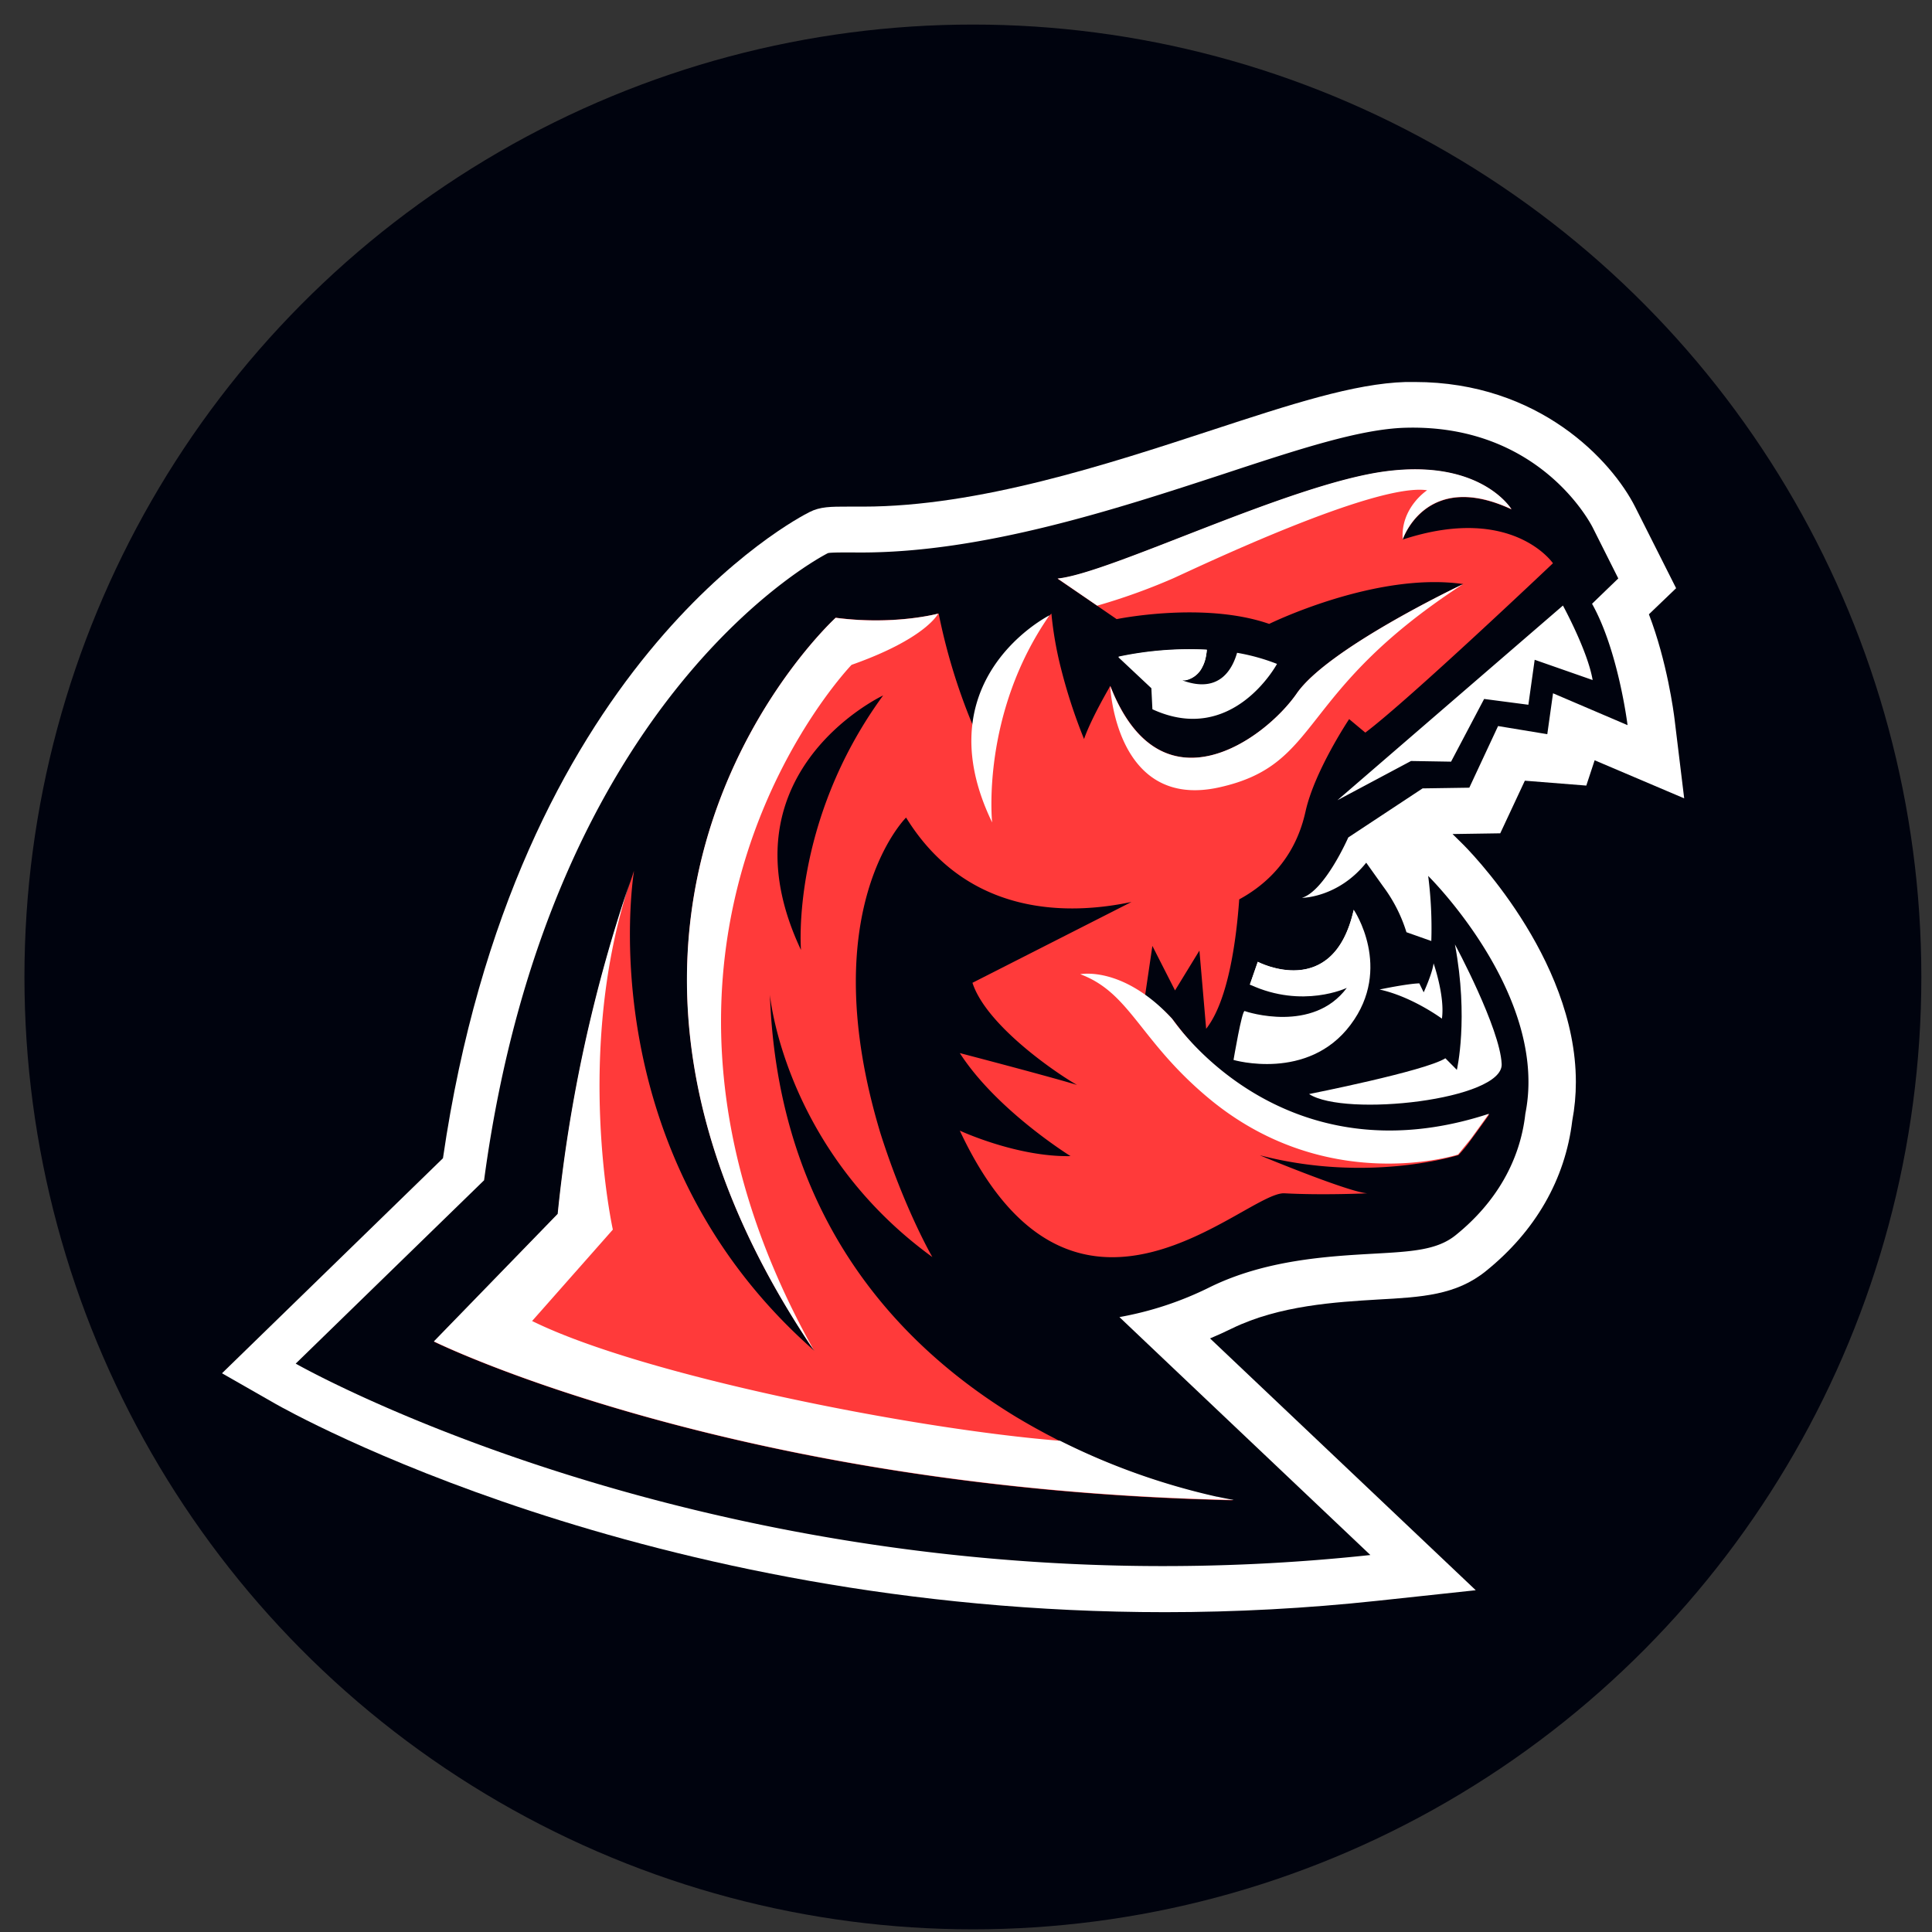 <svg xmlns="http://www.w3.org/2000/svg" fill="none" viewBox="0 0 72 72"><rect x="0" y="0" width="72" height="72" fill="#333333" stroke="none"/><ellipse cx="36.257" cy="36.408" fill="#00030E" rx="35.346" ry="35.493"/><path fill="#fff" d="M62.407 26.81c-.031-.257-.279-2.152-.957-3.917l1.014-.972-1.523-3.023c-.87-1.727-3.58-4.662-8.222-4.662h-.331c-1.923.057-4.272.827-7.26 1.805-3.857 1.264-8.67 2.839-12.963 2.839h-.557c-.652 0-1.046 0-1.445.206-.45.225-10.975 5.663-13.655 24.078l-8.235 8.014 1.976 1.129c.555.317 13.813 7.774 33.168 7.774 2.64 0 5.278-.142 7.902-.423l3.678-.395-2.695-2.554c-1.984-1.881-5.122-4.852-7.207-6.83.272-.114.543-.238.814-.37 1.767-.864 3.895-.986 5.451-1.08 1.622-.089 2.904-.16 4.013-1.058 1.846-1.486 2.958-3.421 3.22-5.602.09-.477.135-.96.135-1.446 0-4.665-4.071-8.73-4.25-8.9l-.346-.341 1.778-.027.917-1.961 2.29.182.311-.943 3.337 1.419-.358-2.943Z"/><path fill="#00030E" d="M59.33 22.502c.603-.584.979-.945.979-.945l-.953-1.897c-.079-.156-1.992-3.863-6.989-3.719-1.682.05-3.934.788-6.784 1.728-3.977 1.302-8.925 2.921-13.487 2.921-.37 0-1.172-.012-1.248.027 0 0-10.362 5.16-12.808 23.369l-7.02 6.832s16.843 9.628 40.05 7.133c0 0-9.024-8.55-9.352-8.867a12.468 12.468 0 0 0 3.38-1.12c2.074-1.017 4.402-1.147 6.101-1.243 1.422-.079 2.357-.133 3.046-.687 1.531-1.233 2.409-2.807 2.6-4.527.078-.391.117-.79.116-1.188 0-3.995-3.737-7.676-3.737-7.676.103.803.142 1.613.117 2.422h-.01l-.917-.324a5.635 5.635 0 0 0-.869-1.707l-.63-.884c-1.05 1.31-2.395 1.31-2.395 1.31.857-.264 1.726-2.25 1.726-2.25l2.77-1.829 1.741-.026 1.072-2.297 1.834.303.214-1.524 2.777 1.187s-.34-2.773-1.323-4.523Z"/><path fill="#FF3A3A" d="M44.184 38.604c-.008-.007-.016-.018-.024-.027-.139-.17-.268-.339-.39-.498a1.804 1.804 0 0 0-.094-.115 5.335 5.335 0 0 0-.261-.268 3.436 3.436 0 0 0-.755-.5l.018-.124.268-1.82.844 1.658.909-1.485.251 2.915c.827-1.049 1.125-3.316 1.232-4.823 1.892-1.03 2.326-2.63 2.474-3.287.339-1.512 1.623-3.431 1.623-3.431l.602.503c1.624-1.217 6.993-6.311 6.993-6.311s-1.515-2.223-5.598-.883c.04-.121.94-2.571 4.052-1.124-.06-.102-1.224-1.872-4.699-1.41-3.575.475-10.254 3.8-12.213 3.994l1.005.686 1.194.819s3.242-.669 5.684.178c0 0 3.98-1.959 7.244-1.483H54.53c-.299.14-5.054 2.423-6.197 4.07-1.179 1.704-5.067 4.555-6.954-.277 0 0-.704 1.188-.98 1.98a20.026 20.026 0 0 1-.857-2.622 13.436 13.436 0 0 1-.359-2.052.563.563 0 0 0-.06.062c-.014.013-.024.027-.045.046a.426.426 0 0 0-.051.059c-.558.607-2.366 2.75-2.3 5.047-.177-.36-.338-.718-.482-1.07a22.172 22.172 0 0 1-1.264-4.146h-.008c-.097.027-1.696.432-3.826.156 0 0-11.919 10.871-.801 27.317-8.326-7.309-6.78-17.492-6.72-17.864v-.011l-.072.216-.052.155a55.775 55.775 0 0 0-2.71 12.417l-4.614 4.751s11.142 5.507 29.8 5.911h-.011c-.05-.008-.256-.042-.593-.114h-.015a25.35 25.35 0 0 1-7.484-2.989c-4.346-2.637-8.88-7.377-9.183-15.739 0 0 .513 5.75 6.054 9.776 0 0-1.028-1.767-1.929-4.596-2.53-8.355.95-11.783.95-11.783 2.318 3.756 6.16 3.621 8.402 3.145l-5.928 3.013c.512 1.581 3.092 3.348 3.895 3.806-1.061-.324-4.367-1.187-4.367-1.187 1.377 2.138 4.128 3.84 4.128 3.84-2.003.04-4.128-.95-4.128-.95 4.243 9.07 10.649 2.257 12.1 2.336 1.45.078 3.087 0 3.087 0-.657-.037-3.725-1.296-4.008-1.418 4.071 1.058 7.405-.007 7.405-.007.175-.185.336-.383.481-.592l.049-.065c.24-.324.486-.672.581-.805l.017-.024.02-.03c-5.943 2.207-9.46-.668-11.317-2.926ZM29.85 35.402c-3.07-6.513 2.911-9.414 3.061-9.484-3.456 4.732-3.061 9.48-3.061 9.48v.004Z"/><path fill="#fff" d="M50.33 38.193c-1.588 2.12-4.36 1.308-4.36 1.308s.314-1.862.415-1.822c.1.04 2.55.83 3.807-.864 0 0-1.642.788-3.603-.118h-.01l.295-.85s2.817 1.482 3.576-1.943c0-.006 1.473 2.174-.12 4.289ZM55.963 39.653c.062 1.336-5.84 1.99-7.178 1.119 0 0 4.333-.857 5.08-1.333l.428.432s.446-1.913-.072-4.675c.006.004 1.68 3.121 1.742 4.457Z"/><path fill="#fff" d="M53.736 37.962s-1.106-.82-2.325-1.086c0 0 1.025-.216 1.483-.229l.163.334s.322-.7.368-1.08c0-.004.431 1.233.311 2.061ZM59.353 25.343l-2.16-.755-.235 1.676-1.649-.216-1.232 2.337-1.492-.025-2.743 1.462 8.404-7.255s.926 1.695 1.107 2.776ZM56.327 18.976c-3.112-1.448-4.012 1.003-4.052 1.123-.085-1.181.909-1.828.909-1.828-1.918-.296-8.525 2.858-9.45 3.276-.925.404-1.876.746-2.845 1.024l-1.476-1.011c1.965-.198 8.644-3.524 12.214-3.995 3.475-.461 4.64 1.31 4.7 1.411ZM54.523 21.77c-6.256 4.059-5.211 6.714-9.088 7.573-3.876.858-4.061-3.78-4.061-3.78 1.887 4.832 5.777 1.98 6.953.277 1.143-1.648 5.899-3.93 6.196-4.07ZM46.59 36.691h-.011l.295-.849s2.817 1.482 3.576-1.943c.375 4.381-3.644 2.862-3.86 2.792ZM55.49 41.505l-.02.03-.6.83-.046.065-.486.595c-.154.054-4.976 1.526-9.326-2.124-2.548-2.135-2.892-3.904-4.754-4.595 0 0 1.046-.216 2.42.764a5.959 5.959 0 0 1 .77.654c.076.076.153.155.23.238.136.189.296.397.483.613l.024.027c1.723 1.98 5.545 4.794 11.305 2.904ZM36.974 30.65c-.687-1.42-.857-2.63-.74-3.638.321-2.76 2.796-4.04 2.878-4.082-2.569 3.69-2.138 7.72-2.138 7.72Z"/><path fill="#fff" d="M47.59 24.742s-1.65 3.07-4.643 1.69l-.039-.784-1.234-1.159a12.718 12.718 0 0 1 3.299-.27 1.474 1.474 0 0 1-.026.202.779.779 0 0 1-.016.09c-.006.029-.012.057-.02.085l-.025.079c-.009.025-.017.05-.027.072a.853.853 0 0 1-.05.108.9.9 0 0 1-.6.494c-.017 0-.031.006-.046.007a.093.093 0 0 1-.025 0H44.066c1.444.532 1.89-.523 2.036-1.028a7.56 7.56 0 0 1 1.488.414Z"/><path fill="#fff" d="M44.976 24.21a1.444 1.444 0 0 1-.026.201.775.775 0 0 1-.016.09c-.006.03-.012.057-.02.085l-.025.08a1.107 1.107 0 0 1-.077.18.901.901 0 0 1-.6.493c-.017 0-.031.006-.046.007a.085.085 0 0 1-.025 0H44.07c-.803-.188-2.297-.835-2.39-.875a12.72 12.72 0 0 1 3.296-.261ZM34.962 22.867s-.441.927-3.227 1.91c0 0-9.946 10.302-1.393 25.563-11.117-16.44.8-27.317.8-27.317 2.124.282 3.723-.129 3.82-.156Z"/><path fill="#FF3A3A" d="m23.545 32.666-.053.156.053-.156Z"/><path fill="#fff" d="M45.97 55.9c-18.657-.399-29.801-5.91-29.801-5.91l4.614-4.752a55.777 55.777 0 0 1 2.71-12.416c-2.126 6.362-.654 13.002-.654 13.002L19.83 49.23c4.111 2.03 14.208 4.029 19.677 4.464a25.35 25.35 0 0 0 5.842 2.084h.015c.336.072.543.108.592.114l.012.009Z"/><path fill="#FF3A3A" d="m23.614 32.47-.07.2.072-.21-.002.01Z"/></svg>